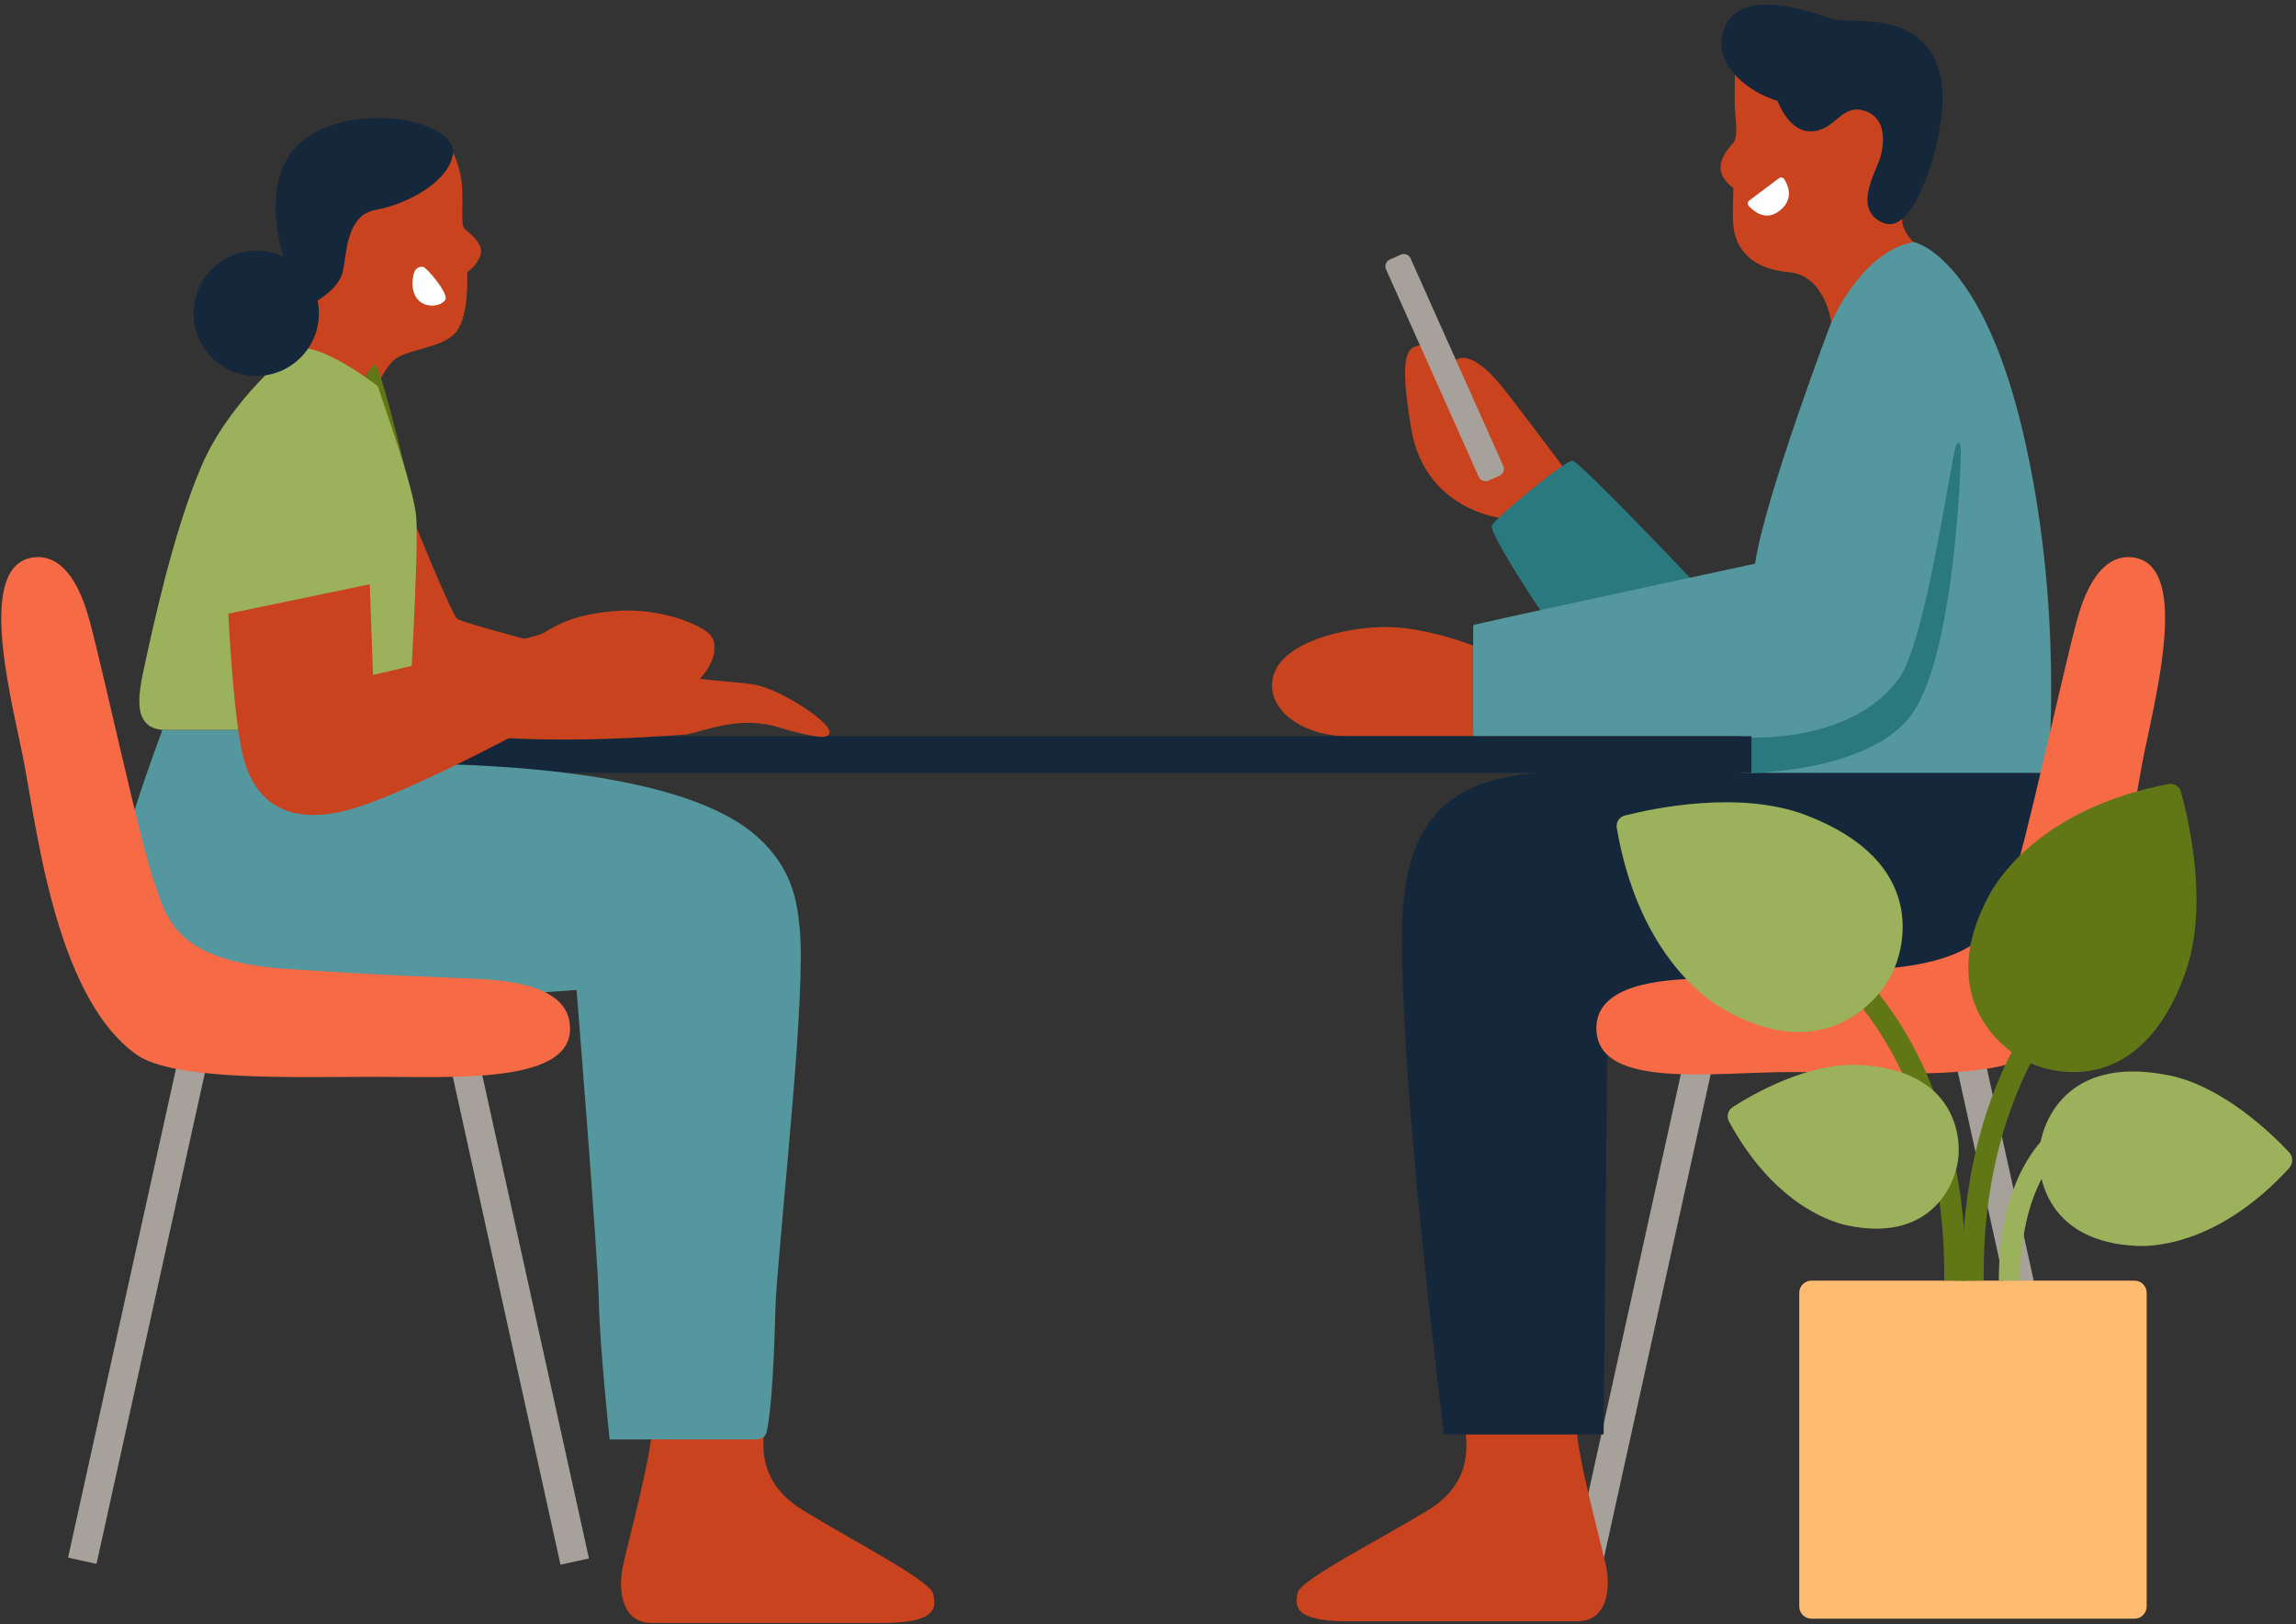 <svg width="403" height="285" viewBox="0 0 403 285" fill="none" xmlns="http://www.w3.org/2000/svg">
<rect x="0" y="0" width="403" height="285" fill="#333333" stroke="none"/>
<path d="M301.242 184.086L296.25 182.984L276.293 273.377L281.285 274.479L301.242 184.086Z" fill="#A6A19A"/>
<path d="M362.74 274.619L367.732 273.517L347.775 183.124L342.783 184.226L362.74 274.619Z" fill="#A6A19A"/>
<path d="M259.492 113.643C259.492 113.643 250.659 109.996 243.069 110.033C236.185 110.071 225.468 112.594 223.603 118.3C221.739 124.007 228.057 129.202 236.667 129.202H258.583L259.492 113.643Z" fill="#C9431E"/>
<path d="M263.899 90.995C263.899 90.995 250.167 89.742 247.718 75.324C245.435 61.87 247.003 60.775 249.648 60.571C252.292 60.367 254.63 64.134 254.63 64.134C254.63 64.134 256.866 59.05 264.4 68.81C271.934 78.58 274.783 82.552 274.783 82.552L263.899 90.995Z" fill="#C9431E"/>
<path d="M257.228 250.768C257.228 252.781 259.018 259.935 250.584 265.066C242.15 270.206 228.344 277.174 227.797 279.475C227.25 281.767 226.971 284.523 236.509 284.523H276.861C282.112 284.523 282.734 278.835 281.908 274.892C281.082 270.948 276.313 253.709 276.768 249.766C277.223 245.823 257.237 250.777 257.237 250.777L257.228 250.768Z" fill="#C9431E"/>
<path d="M134.149 250.393C134.149 252.447 132.347 259.742 140.837 264.975C149.328 270.217 163.227 277.323 163.778 279.67C164.329 282.007 164.609 284.817 155.007 284.817H114.385C109.098 284.817 108.472 279.017 109.303 274.995C110.135 270.974 114.936 253.393 114.478 249.372C114.02 245.35 134.14 250.403 134.14 250.403L134.149 250.393Z" fill="#C9431E"/>
<path d="M271.015 107.947C270.774 107.947 261.301 93.492 261.848 92.22C262.405 90.959 274.727 80.762 275.989 80.845C277.25 80.929 297.162 101.944 297.162 101.944L271.006 107.947H271.015Z" fill="#2A797F"/>
<path d="M358.436 135.634C358.436 136.117 352.46 161.558 347.905 166.216C343.349 170.873 324.505 172.219 321.09 172.534C317.676 172.84 282.159 177.396 282.159 177.396L281.472 251.743H253.461C253.461 251.743 245.704 190.905 246.103 162.847C246.502 134.79 264.521 136.163 278.123 134.976C291.725 133.779 319.532 134.976 319.532 134.976L358.426 135.644L358.436 135.634Z" fill="#15273B"/>
<path d="M321.425 56.563C321.425 56.563 309.79 87.181 308.055 98.918C308.055 98.918 258.935 109.468 258.583 109.709V129.212H305.559C305.559 129.212 304.844 135.632 305.559 135.632H359.438C359.438 135.632 362.407 106.851 355.04 75.694C347.664 44.538 335.852 42.459 335.852 42.459C335.852 42.459 329.107 42.868 326.853 45.011C324.589 47.154 321.434 56.563 321.434 56.563H321.425Z" fill="#55979E"/>
<path d="M374.32 97.806C371.11 97.425 367.083 99.355 364.494 109.051C361.906 118.747 355.522 148.307 353.342 154.311C351.161 160.323 350.465 168.683 329.858 170.047C309.492 171.401 303.016 171.448 297.319 171.745C292.402 172.004 279.496 172.468 280.229 181.116C281.082 191.136 300.91 188.13 314.345 188.139C327.789 188.139 349.76 189.782 356.348 185.05C370.924 174.574 373.921 143.817 376.38 132.061C378.838 120.296 384.127 98.984 374.311 97.815L374.32 97.806Z" fill="#F66A45"/>
<path d="M304.538 12.538C304.538 12.538 304.399 17.409 304.538 19.46C304.677 21.51 305.067 23.988 304.26 25.027C303.462 26.066 299.593 29.554 304.26 32.996C304.26 32.996 304.028 37.728 304.26 39.788C304.705 43.685 307.414 47.193 313.927 47.758C320.432 48.324 321.424 56.573 321.424 56.573C321.424 56.573 326.75 44.13 335.852 42.479C335.852 42.479 333.635 40.354 333.876 38.239C334.108 36.114 332.169 14.941 331.501 14.199C330.833 13.456 304.547 12.556 304.547 12.556L304.538 12.538Z" fill="#C9431E"/>
<path d="M312.035 17.733C312.035 17.733 313.909 23.31 318.084 23.05C322.259 22.79 323.197 18.151 327.261 19.45C331.324 20.749 330.749 25.444 329.923 27.949C329.088 30.454 325.229 36.865 330.517 39.102C335.806 41.347 339.721 27.271 340.445 22.734C341.178 18.197 342.161 10.032 335.472 5.829C330.684 2.823 323.781 4.067 321.508 3.306C319.235 2.545 307.052 -2.131 303.341 3.723C299.676 9.504 305.085 15.572 312.035 17.724V17.733Z" fill="#15273B"/>
<path d="M312.248 31.279C311.088 32.152 308.295 34.258 307.034 35.186C306.727 35.408 306.681 35.844 306.932 36.123C307.804 37.078 309.836 38.804 312.155 37.134C315.013 35.074 313.872 32.532 313.167 31.437C312.962 31.122 312.545 31.057 312.248 31.279Z" fill="white"/>
<path d="M342.765 80.687C340.955 90.299 337.43 112.818 333.533 118.719C329.636 124.62 320.896 129.463 307.405 129.463V135.633C307.405 135.633 328.791 135.466 335.852 124.935C342.913 114.404 344.166 83.053 344.175 79.342C344.175 76.948 343.479 77.523 343.219 78.507C343.089 79.008 342.885 80.093 342.765 80.687Z" fill="#2A797F"/>
<path d="M245.87 44.69L243.939 45.552C243.284 45.845 242.99 46.613 243.282 47.268L259.554 83.696C259.847 84.351 260.615 84.644 261.27 84.352L263.202 83.489C263.857 83.197 264.15 82.428 263.858 81.773L247.586 45.346C247.293 44.691 246.525 44.397 245.87 44.69Z" fill="#A6A19A"/>
<path d="M307.414 129.203H79.539V135.642H307.414V129.203Z" fill="#15273B"/>
<path d="M130.904 251.351V258.83C130.904 261.585 133.827 267.43 136.573 268.896L115.919 273.099L119.12 250.618L130.913 251.351H130.904Z" fill="#C9431E"/>
<path d="M79.52 26.855C79.52 26.855 81.033 29.509 81.144 33.628C81.255 37.748 80.884 39.65 81.636 40.243C82.397 40.837 84.791 42.776 84.41 44.447C83.937 46.516 81.998 47.778 81.998 47.778C81.998 47.778 82.434 55.274 80.068 58.253C77.702 61.231 70.947 61.231 68.934 63.383C66.921 65.536 66.095 68.162 66.095 68.162L51.806 61.249L55.193 50.951C55.193 50.951 60.593 37.172 63.952 34.231C67.31 31.29 79.511 26.864 79.511 26.864L79.52 26.855Z" fill="#C9431E"/>
<path d="M55.156 53.065C55.156 53.065 59.377 50.903 60.138 47.758C60.899 44.613 60.676 37.737 65.984 36.819C71.291 35.9 78.982 31.892 79.52 26.854C80.059 21.816 65.065 17.752 54.877 23.495C44.699 29.238 49.357 43.861 50.006 45.967C50.656 48.083 55.146 53.065 55.146 53.065H55.156Z" fill="#15273B"/>
<path d="M50.739 103.161C50.739 103.161 57.554 120.625 70.777 126.288C84.007 131.942 117.39 129.106 120.56 128.883C124.276 128.083 130.02 125.577 136.788 127.669C142.534 129.441 144.526 129.318 144.526 129.318C144.526 129.318 146.957 129.213 144.526 126.806C142.095 124.399 135.845 120.693 132.32 120.132C128.796 119.571 121.197 119.266 115.697 118.081C111.91 117.267 81.67 109.679 80.262 108.587C79.213 107.774 72.236 90.42 72.236 90.42L50.741 103.174L50.739 103.161Z" fill="#C9431E"/>
<path d="M46.232 99.629C46.232 99.629 47.916 104.706 48.834 104.949C49.751 105.192 71.27 92.235 72.977 90.232C72.977 90.232 67.432 65.955 65.875 63.944C64.021 63.919 46.232 99.629 46.232 99.629Z" fill="#617715"/>
<path d="M74.659 134.028C94.691 134.362 121.876 136.83 132.963 146.888C138.892 152.26 139.894 157.744 140.377 162.977C141.444 174.658 137.445 209.915 136.192 227.646C136.025 230.068 135.886 244.793 134.606 251.13C134.318 252.577 133.047 252.614 132.555 252.614H107.003C107.003 252.614 105.277 236.479 105.11 228.333C104.952 220.187 101.195 173.73 101.195 173.73C101.195 173.73 64.545 176.838 42.797 173.73C21.049 170.622 22.784 148.048 22.784 145.756C22.784 143.464 28.508 128.09 28.508 128.09H60.454L74.649 134.019L74.659 134.028Z" fill="#55979E"/>
<path d="M51.816 61.24C51.342 61.426 40.45 70.008 35.384 81.745C30.318 93.482 26.616 111.148 25.502 116.214C24.389 121.28 22.904 127.626 28.527 128.09H71.625C71.625 128.09 73.629 96.043 73.035 90.476C72.441 84.909 67.227 70.723 66.317 67.772C66.317 67.772 56.13 59.812 51.816 61.231V61.24Z" fill="#9CB15B"/>
<path d="M98.382 274.597L103.375 273.495L83.418 183.102L78.426 184.204L98.382 274.597Z" fill="#A6A19A"/>
<path d="M36.894 184.063L31.902 182.96L11.945 273.353L16.937 274.455L36.894 184.063Z" fill="#A6A19A"/>
<path d="M5.934 97.806C9.145 97.425 13.171 99.355 15.76 109.051C18.349 118.747 24.732 148.307 26.913 154.311C29.093 160.323 29.789 168.683 50.396 170.047C70.762 171.401 77.238 171.448 82.935 171.745C87.853 172.004 100.731 172.468 100.026 181.116C99.283 190.199 79.242 188.965 65.798 188.974C52.354 188.974 30.494 189.782 23.897 185.04C9.321 174.565 6.324 143.808 3.865 132.052C1.407 120.287 -3.882 98.975 5.934 97.806Z" fill="#F66A45"/>
<path d="M40.079 107.695C40.079 107.695 40.969 126.79 42.825 133.35C44.681 139.91 49.561 144.957 60.537 142.294C71.523 139.641 99.599 124.044 99.599 124.044C99.599 124.044 115.437 125.231 120.855 120.954C125.838 117.02 126.061 113.058 124.715 111.462C123.37 109.867 116.124 106.434 107.42 107.269C98.727 108.104 96.676 110.72 94.57 111.425C92.464 112.13 65.473 118.458 65.473 118.458L64.898 102.537L40.069 107.695H40.079Z" fill="#C9431E"/>
<path d="M44.977 65.981C51.05 65.981 55.972 61.058 55.972 54.986C55.972 48.913 51.05 43.991 44.977 43.991C38.905 43.991 33.983 48.913 33.983 54.986C33.983 61.058 38.905 65.981 44.977 65.981Z" fill="#15273B"/>
<path d="M72.785 47.619C72.432 48.333 71.894 51.015 73.388 52.62C74.882 54.225 77.498 53.687 78.166 52.62C78.834 51.553 74.891 46.951 74.288 46.84C73.49 46.691 72.998 47.173 72.785 47.619Z" fill="white"/>
<path d="M374.645 224.742H317.954C316.771 224.742 315.811 225.702 315.811 226.885V281.924C315.811 283.108 316.771 284.068 317.954 284.068H374.645C375.828 284.068 376.788 283.108 376.788 281.924V226.885C376.788 225.702 375.828 224.742 374.645 224.742Z" fill="#FFBB6F"/>
<path d="M345.01 224.76L341.252 224.723C341.651 188.38 322.816 172.412 322.621 172.254L325.015 169.35C325.85 170.037 345.427 186.636 345.01 224.76Z" fill="#617715"/>
<path d="M344.425 224.76C344.008 186.636 363.585 170.037 364.42 169.35L366.814 172.254C366.619 172.412 347.784 188.51 348.183 224.723L344.425 224.76Z" fill="#617715"/>
<path d="M354.594 224.742H350.837C350.837 204.413 360.607 198.03 361.024 197.77L363.038 200.943C362.954 200.999 354.594 206.668 354.594 224.742Z" fill="#9CB15B"/>
<path d="M326.286 186.886C343.488 187.749 344.231 199.755 343.692 203.578C342.987 208.653 338.32 218.005 324.291 215.064C320.617 214.294 311.033 210.722 303.48 196.823C302.998 195.942 303.276 194.828 304.13 194.29C307.711 191.989 317.323 186.45 326.277 186.895L326.286 186.886Z" fill="#9CB15B"/>
<path d="M317.045 143.074C338.515 151.323 334.331 166.493 332.03 171.002C328.968 176.986 319.058 186.617 302.506 177.116C298.127 174.602 287.345 166.066 283.782 145.31C283.615 144.318 284.218 143.362 285.193 143.121C290.212 141.84 305.447 138.621 317.045 143.074Z" fill="#9CB15B"/>
<path d="M383.552 170.797C375.777 192.444 360.514 188.593 355.958 186.385C349.909 183.453 340.055 173.757 349.194 157.001C351.616 152.566 359.911 141.599 380.583 137.59C381.566 137.396 382.541 137.989 382.8 138.954C384.192 143.946 387.746 159.107 383.543 170.797H383.552Z" fill="#617715"/>
<path d="M380.536 188.685C362.332 185.085 358.408 197.453 357.972 201.582C357.387 207.075 359.818 218.07 375.257 218.654C379.302 218.812 390.251 217.578 401.784 205.015C402.517 204.217 402.517 202.983 401.774 202.195C398.629 198.845 390.028 190.55 380.546 188.676L380.536 188.685Z" fill="#9CB15B"/>
</svg>
